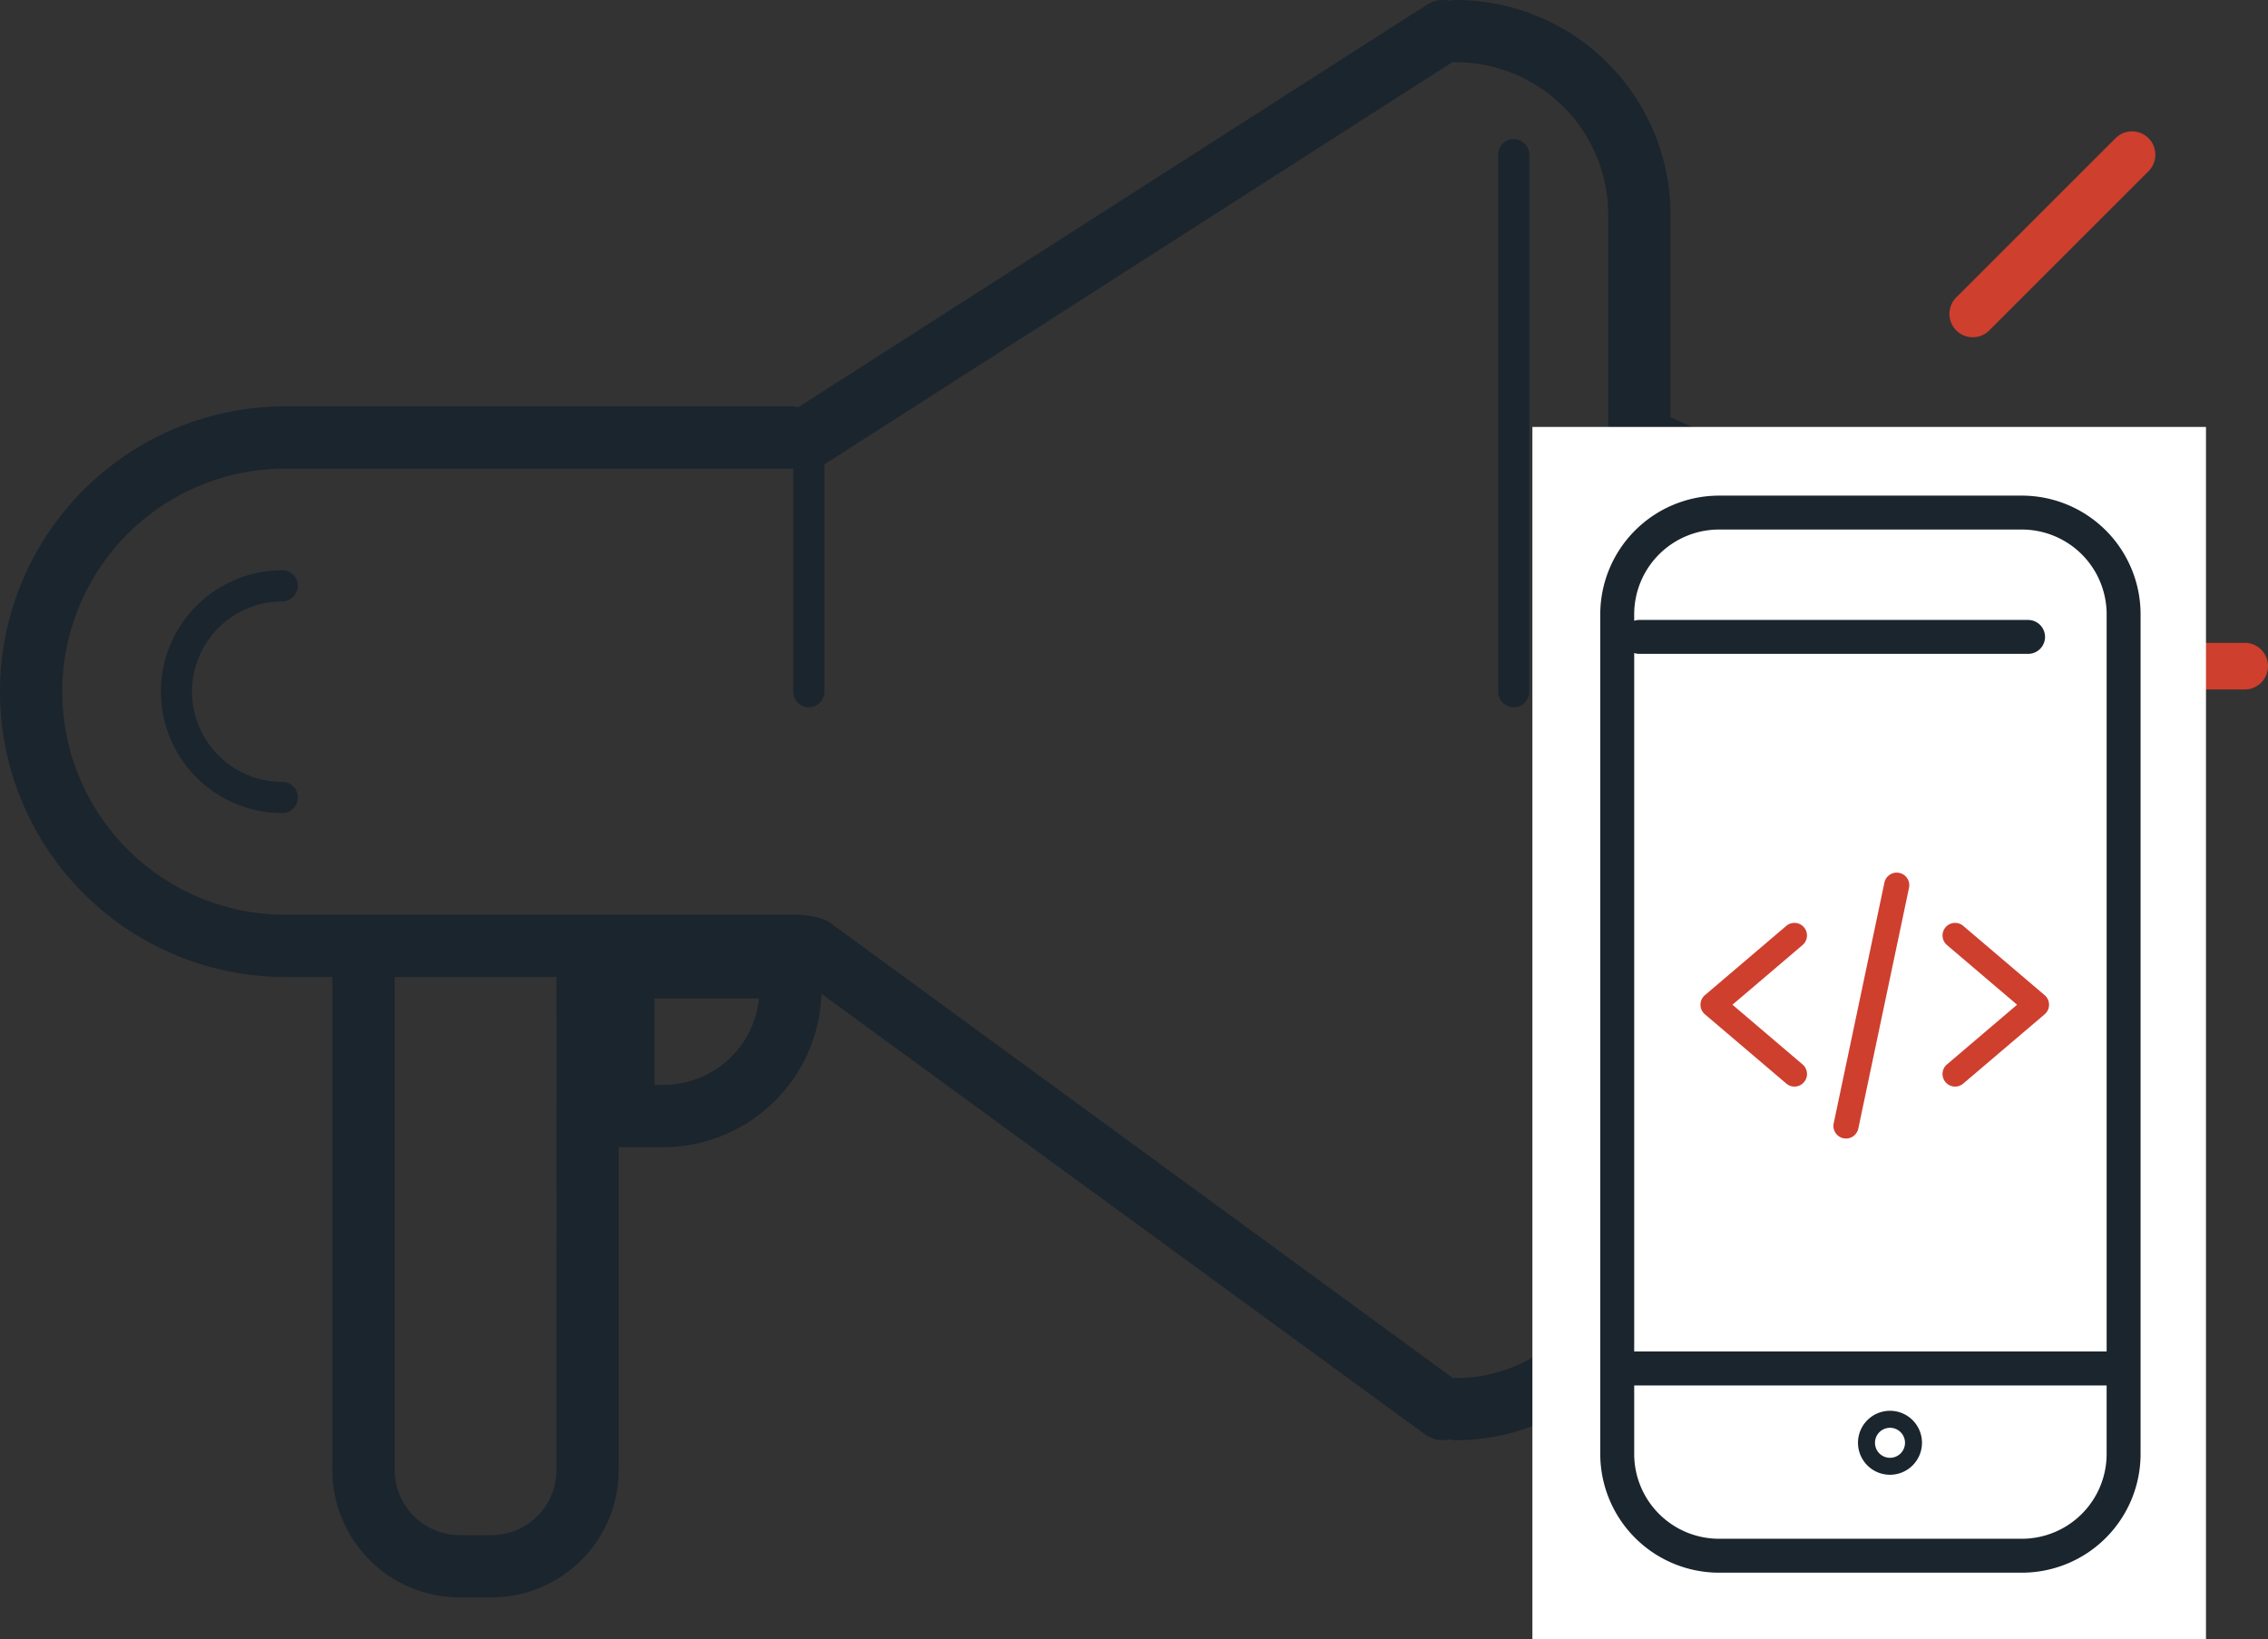 <svg xmlns="http://www.w3.org/2000/svg" width="134.683" height="97.358" viewBox="0 0 134.683 97.358">
  <rect x="0" y="0" width="134.683" height="97.358" fill="#333333" stroke="none"/>
  <g id="ICON-approach" transform="translate(-672.87 -523.91)">
    <path id="Trazado_78" data-name="Trazado 78" d="M777.32,551.076l-5.248-2.384V536.662a12.761,12.761,0,0,0-12.733-12.751,2.514,2.514,0,0,0-.388.037h-.019a1.769,1.769,0,0,0-1.349.259L720.272,548.1a1.825,1.825,0,0,0-.443-.055H689.816a16.946,16.946,0,1,0,0,33.893h2.791v29.291a7.568,7.568,0,0,0,7.558,7.558h1.9a7.552,7.552,0,0,0,7.54-7.558v-19.2a1.393,1.393,0,0,0,.277.019h2.365a9.423,9.423,0,0,0,9.406-9.111L757.49,609.1a1.772,1.772,0,0,0,1.072.351,1.158,1.158,0,0,0,.351-.056h.018a1.438,1.438,0,0,0,.406.056,12.745,12.745,0,0,0,12.733-12.733V576.911l5.858-3.345a7.392,7.392,0,0,0,3.733-6.431V557.8A7.41,7.41,0,0,0,777.32,551.076Zm-71.407,60.153a3.857,3.857,0,0,1-3.844,3.862h-1.9a3.872,3.872,0,0,1-3.862-3.862V581.938h9.61Zm6.339-22.878h-.517v-5.138h6.209A5.717,5.717,0,0,1,712.251,588.351Zm56.124,8.371a9.038,9.038,0,0,1-9.037,9.037.51.51,0,0,0-.166.019L721.99,578.593a5.327,5.327,0,0,0-2.162-.351H689.816a13.25,13.25,0,0,1,0-26.5h30.012a.408.408,0,0,0,.148-.018v13.269a.924.924,0,1,0,1.848,0v-13.38a.235.235,0,0,0-.018-.111c.037-.018.055-.037.092-.056l37.237-23.858a.7.7,0,0,0,.2.018,9.054,9.054,0,0,1,9.037,9.055Zm9.591-29.587a3.688,3.688,0,0,1-1.866,3.216l-4.029,2.292V552.758l3.733,1.682a3.722,3.722,0,0,1,2.162,3.363Z" transform="translate(0 0)" fill="#1b252d"/>
    <path id="Trazado_79" data-name="Trazado 79" d="M721.936,528.382a.922.922,0,0,0-.924.924V561.2a.924.924,0,0,0,1.848,0V529.306A.923.923,0,0,0,721.936,528.382Z" transform="translate(40.825 3.793)" fill="#1b252d"/>
    <path id="Trazado_80" data-name="Trazado 80" d="M751.772,544.57H738.4a1.386,1.386,0,0,0,0,2.772h13.372a1.386,1.386,0,0,0,0-2.772Z" transform="translate(54.395 17.52)" fill="#ce3f2e"/>
    <path id="Trazado_81" data-name="Trazado 81" d="M736.9,540.36a1.378,1.378,0,0,0,.979-.407l9.456-9.456a1.385,1.385,0,0,0-1.959-1.959l-9.458,9.456a1.386,1.386,0,0,0,.981,2.366Z" transform="translate(53.123 3.581)" fill="#ce3f2e"/>
    <path id="Trazado_82" data-name="Trazado 82" d="M737.881,556.3a1.386,1.386,0,0,0-1.961,1.959l9.458,9.458a1.386,1.386,0,0,0,1.959-1.961Z" transform="translate(53.123 27.121)" fill="#ce3f2e"/>
    <path id="Trazado_83" data-name="Trazado 83" d="M685.25,544.087a.924.924,0,0,0,0-1.848,7.209,7.209,0,0,0,0,14.418.924.924,0,1,0,0-1.848,5.361,5.361,0,0,1,0-10.722Z" transform="translate(4.385 15.544)" fill="#1b252d"/>
    <rect id="Rectángulo_10" data-name="Rectángulo 10" width="40" height="72" transform="translate(763.87 549.268)" fill="#fff"/>
    <g id="Grupo_25" data-name="Grupo 25" transform="translate(187.87 36.268)">
      <g id="Grupo_17" data-name="Grupo 17" transform="translate(580.03 517.08)">
        <path id="Trazado_66" data-name="Trazado 66" d="M605.074,517.08H587.082a7.06,7.06,0,0,0-7.052,7.052V574a7.06,7.06,0,0,0,7.052,7.052h17.992A7.051,7.051,0,0,0,612.116,574V524.132A7.051,7.051,0,0,0,605.074,517.08Zm-23.029,9.349a1,1,0,0,0,.3.05h23.09a1.007,1.007,0,0,0,0-2.015h-23.09a1,1,0,0,0-.3.05v-.383a5.039,5.039,0,0,1,5.037-5.037h17.992a5.037,5.037,0,0,1,5.027,5.037v43.782H582.045ZM610.1,574a5.037,5.037,0,0,1-5.027,5.037H587.082A5.039,5.039,0,0,1,582.045,574v-4.07H610.1Z" transform="translate(-580.03 -517.08)" fill="#1b252d"/>
        <path id="Trazado_67" data-name="Trazado 67" d="M597.122,574.836a1.9,1.9,0,1,1,1.9-1.9A1.9,1.9,0,0,1,597.122,574.836Zm0-2.789a.891.891,0,1,0,.892.891A.891.891,0,0,0,597.122,572.046Z" transform="translate(-579.917 -516.68)" fill="#1b252d"/>
      </g>
      <path id="Trazado_68" data-name="Trazado 68" d="M591.52,551.993a.743.743,0,0,1-.484-.178L586.2,547.7a.746.746,0,0,1,0-1.137l4.832-4.114a.746.746,0,1,1,.968,1.136l-4.164,3.546L592,550.677a.747.747,0,0,1-.485,1.316Z" transform="translate(0.044 0.187)" fill="#ce3f2e"/>
      <path id="Trazado_69" data-name="Trazado 69" d="M600.953,551.993a.747.747,0,0,1-.485-1.316l4.165-3.546-4.165-3.546a.746.746,0,0,1,.968-1.136l4.833,4.114a.748.748,0,0,1,0,1.137l-4.833,4.114A.741.741,0,0,1,600.953,551.993Z" transform="translate(0.15 0.187)" fill="#ce3f2e"/>
      <path id="Trazado_70" data-name="Trazado 70" d="M594.522,555.1a.747.747,0,0,1-.732-.9l3.012-14.3a.746.746,0,1,1,1.461.308l-3.011,14.3A.746.746,0,0,1,594.522,555.1Z" transform="translate(0.102 0.165)" fill="#ce3f2e"/>
    </g>
  </g>
</svg>
